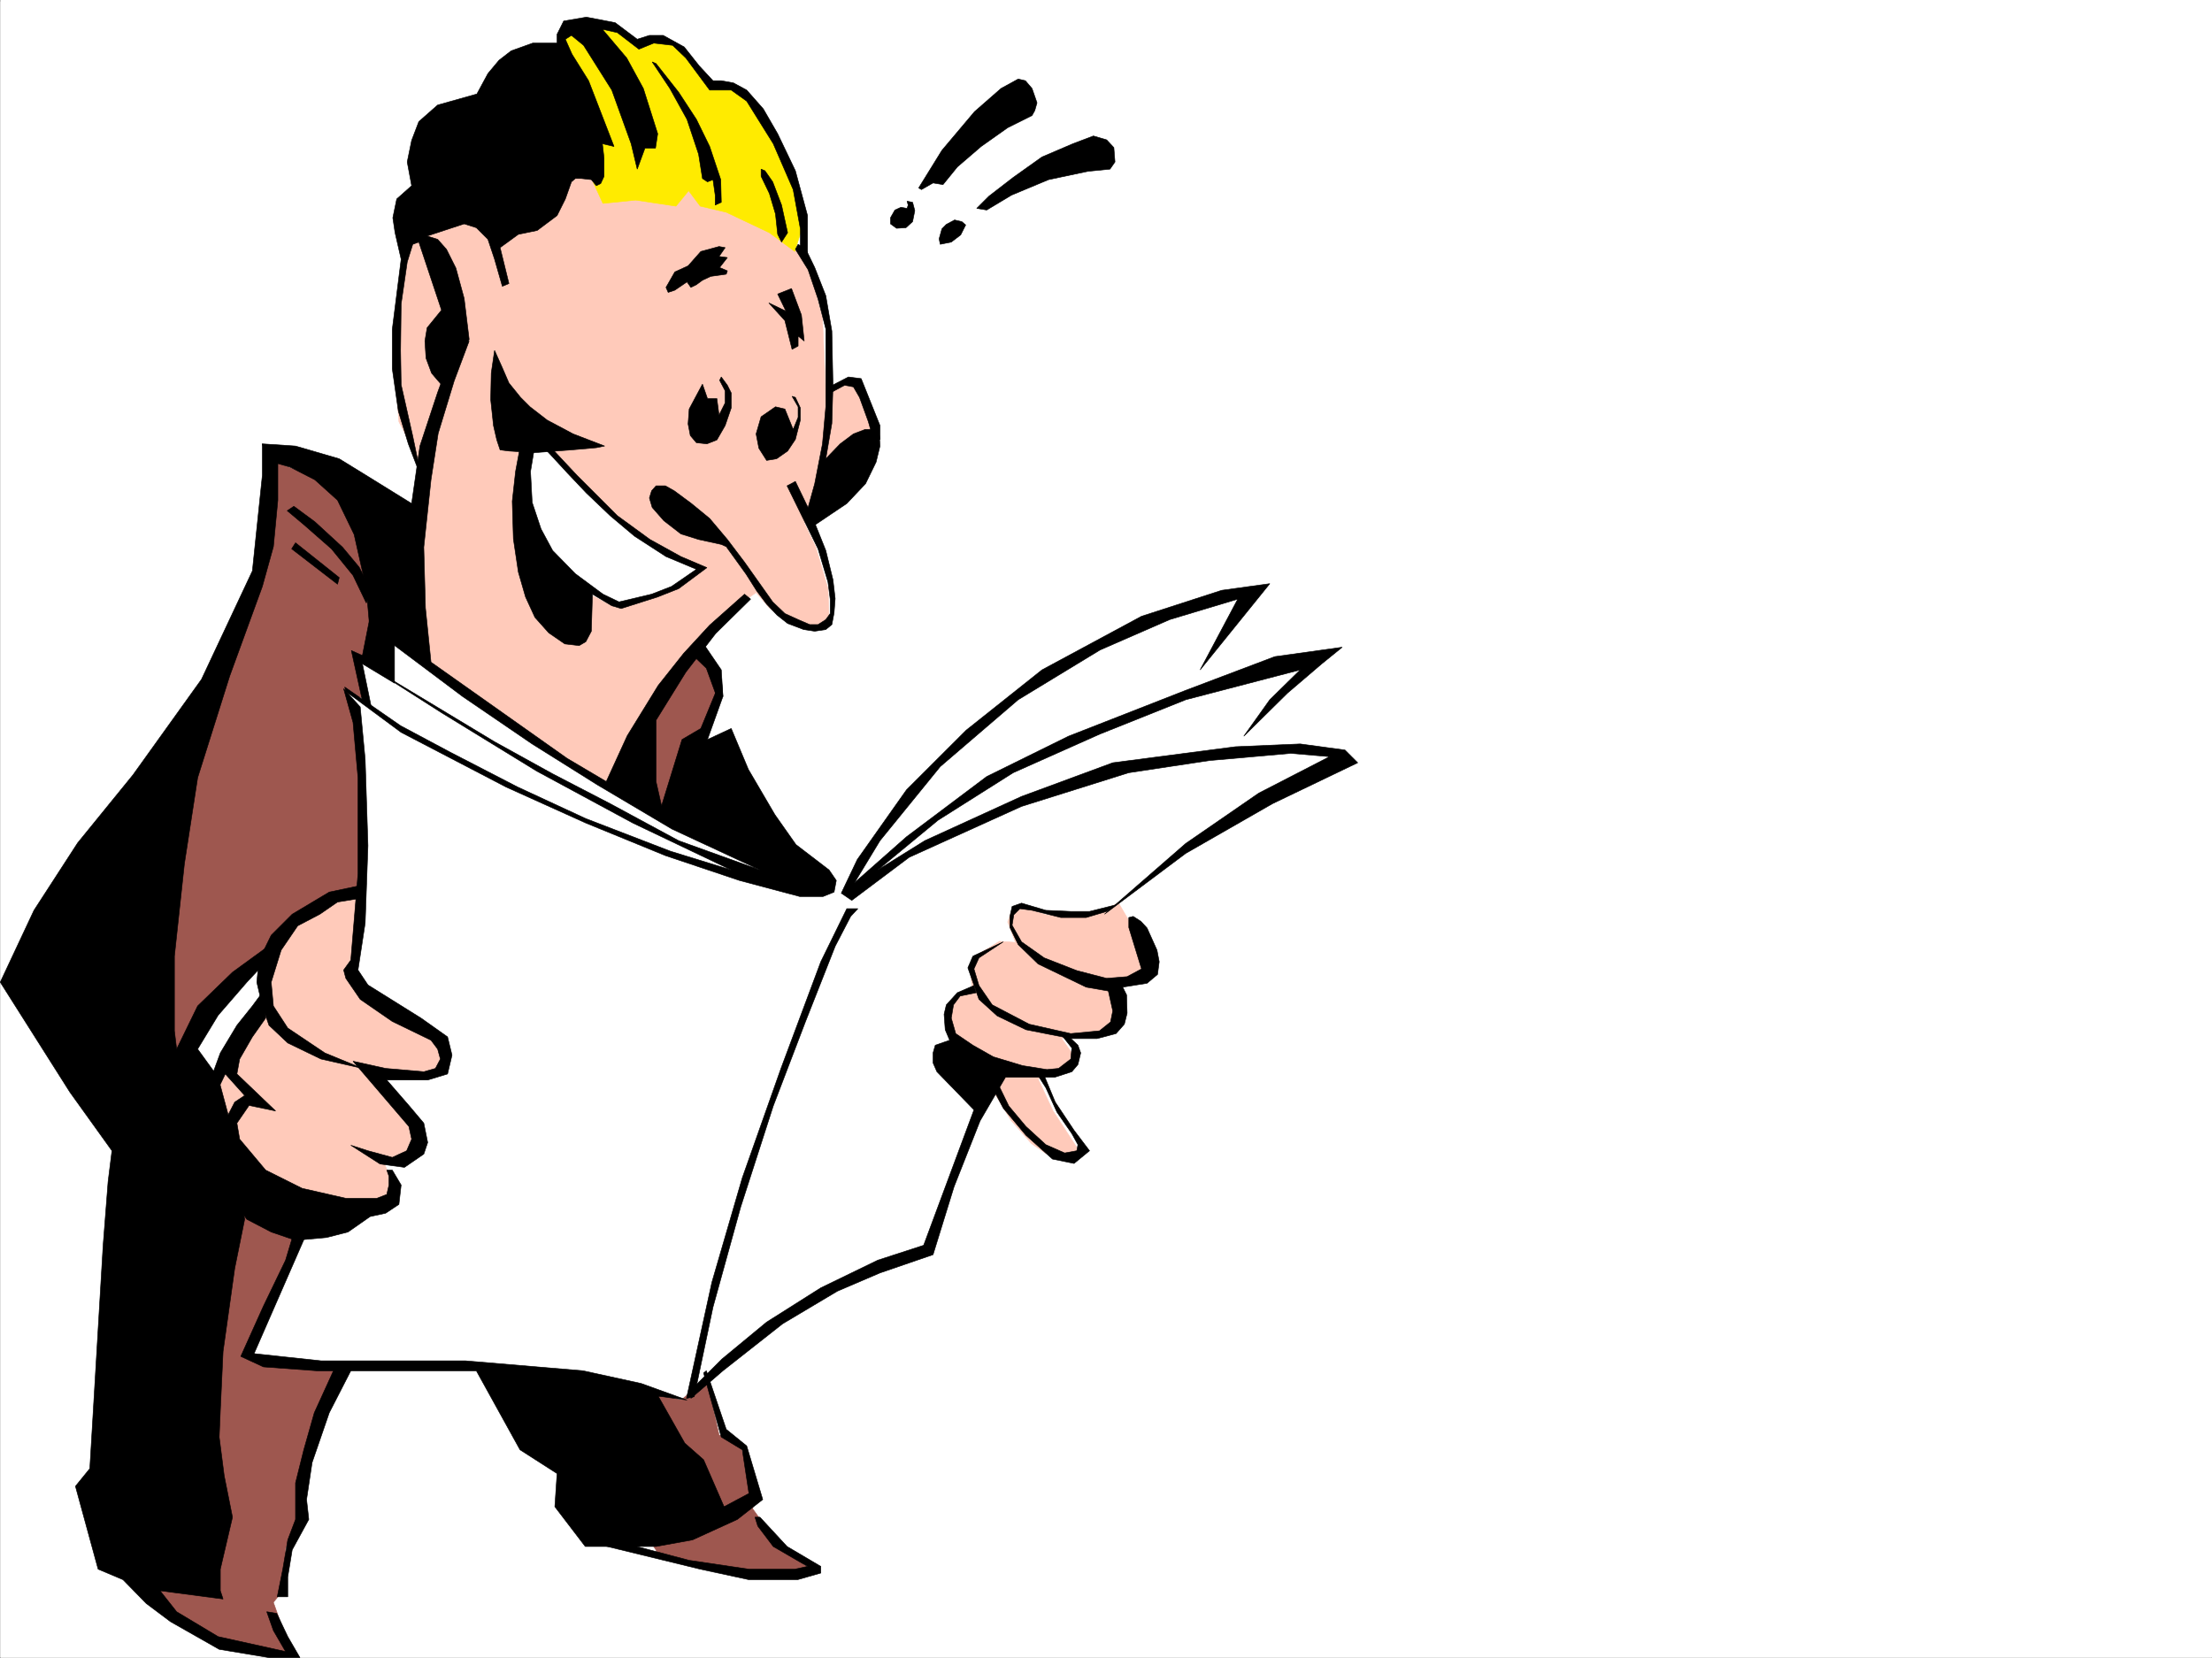 <svg xmlns="http://www.w3.org/2000/svg" width="2997.352" height="2246.668"><rect width="100%" height="100%" fill="#333333" stroke="none"/><defs><clipPath id="a"><path d="M0 0h2997v2244.137H0Zm0 0"/></clipPath></defs><path fill="#fff" d="M.336 2246.297h2997.016V0H.336Zm0 0"/><g clip-path="url(#a)" transform="translate(.336 2.16)"><path fill="#fff" fill-rule="evenodd" stroke="#fff" stroke-linecap="square" stroke-linejoin="bevel" stroke-miterlimit="10" stroke-width=".743" d="M.742 2244.137h2995.531V-2.16H.743Zm0 0"/></g><path fill="#9e574f" fill-rule="evenodd" stroke="#9e574f" stroke-linecap="square" stroke-linejoin="bevel" stroke-miterlimit="10" stroke-width=".743" d="M971.383 952.008v-32.219l-47.23-63.656-400.856-170.047-158.078-63.652-3.012 112.332-37.457 100.37-133.37 391.743 13.488 929.523 24.007 36.72 83.168 43.437 83.164 4.496-24.75-69.676 16.5-20.215v-53.176l20.215-41.953v-53.176l20.996-91.379 189.559-223.218 273.465 415.71 131.883 32.22 79.414-6.766-44.223-31.438-38.203-53.175v-31.477l-16.461-53.918-29.246-14.977-16.461-74.171-28.504-791.696 16.5-78.629zm0 0"/><path fill="#fff" fill-rule="evenodd" stroke="#fff" stroke-linecap="square" stroke-linejoin="bevel" stroke-miterlimit="10" stroke-width=".743" d="m1601.48 946.766 16.5-35.97 67.411-108.62-102.637 31.476-108.62 49.422-89.93 53.957-59.942 48.68-59.195 56.148-61.43 71.903-47.191 64.437-15.016 34.45h-47.191l-108.621-55.407-137.868-71.16-313.933-227.719-11.262 52.434-37.457-16.461 7.508 52.43-20.996-5.239 13.488 47.938 5.238 132.55v110.106l-10.476 93.645-33.707 242.652-45.707 119.844-64.438 151.316 64.438 8.25 257.75 4.496 146.074 14.977 118.394 29.207 29.211-24.711 92.938-76.403 83.168-50.949 125.12-44.183 20.958-75.657 30.73-83.87 41.211-80.153 91.418-147.566 86.137-90.633 52.473-52.434 71.16-47.933 90.676-48.68 78.668-39.688-41.211-11.261-51.692-4.496h-63.695l47.937-48.68 64.438-67.41-64.438 12.004-78.668 20.215zm0 0"/><path fill="#ffcaba" fill-rule="evenodd" stroke="#ffcaba" stroke-linecap="square" stroke-linejoin="bevel" stroke-miterlimit="10" stroke-width=".743" d="m490.336 1210.418-2.968 50.91-8.25 53.957 5.98 15.719 59.941 51.691 48.72 27.68 8.21 23.969-14.234 19.472-81.64 3.754 45.706 55.446 14.234 33.703-12.003 23.968-32.961 6.723 10.476 24.711-4.496 24.75-53.918 8.211-107.914-23.965-61.426-50.168-23.226-69.676 8.992-76.402 72.648-119.098 41.211-53.917 60.723-29.95zm0 0"/><path fill="#fff" fill-rule="evenodd" stroke="#fff" stroke-linecap="square" stroke-linejoin="bevel" stroke-miterlimit="10" stroke-width=".743" d="m352.47 1307.035 8.995 55.406-51.691 59.196-22.485 51.691-25.453-46.453 27.723-58.414 39.687-48.719zm0 0"/><path fill="#ffcaba" fill-rule="evenodd" stroke="#ffcaba" stroke-linecap="square" stroke-linejoin="bevel" stroke-miterlimit="10" stroke-width=".743" d="m1515.344 1223.125 14.977 25.496 20.957 68.895-44.184 19.468 3.754 50.95-26.238 18.726h-46.45l14.235 20.215-6.766 22.484-38.945 12.707 20.215 43.442 35.23 53.918-12.746 8.992-32.219-5.238-19.472-13.489-27.723-31.437-25.453-41.953-54.7-65.926-8.995-25.453 1.488-18.73 8.25-9.735 9.734-6.726 17.242-6.02-3.007-35.191 8.25-13.489 31.472-19.472 21.703 1.527-10.48-27.723 5.984-17.242 8.25-5.242 37.457 12.746 37.457 2.973 36.715-7.47 13.488-5.98zM1070.27 322.809l26.976 40.468 17.246 68.153 4.497 98.14 25.453-14.23 17.984 8.21 17.988 59.196-90.675 125.824 15.757 32.961 16.461 56.149 1.528 38.98L1101 853.125l-30.73-8.254-27.723-20.957-17.988-20.957-43.438 30.695-53.957 64.399-83.168 122.851-18.726 42.696-29.211-13.489-110.887-74.132-108.66-75.66-16.5-189.516 7.508-86.883-26.977-52.434-5.984-72.644 2.23-81.645 9.735-86.136 206.058-119.84 286.211 58.414zm0 0"/><path fill="#fff" fill-rule="evenodd" stroke="#fff" stroke-linecap="square" stroke-linejoin="bevel" stroke-miterlimit="10" stroke-width=".743" d="m739.836 601.477 29.246 40.43 41.211 40.429 33.703 29.246 30.735 23.184 35.933 20.254 33 16.46-29.25 22.485-25.453 13.488-24.75 6.727-30.691 8.25-37.461-19.473L749.57 765.5l-19.473-27.723-14.977-38.941-4.496-30.734 1.489-32.922 8.992-31.477zm0 0"/><path fill="#ffeb00" fill-rule="evenodd" stroke="#ffeb00" stroke-linecap="square" stroke-linejoin="bevel" stroke-miterlimit="10" stroke-width=".743" d="m1077.032 340.797-34.485-25.457-58.453-27.719-35.191-8.25-15.758-20.96-17.203 20.96-54.703-8.21-44.22 4.495-12.75-27.722L755.59 53.176l16.461-23.227 64.438 9.739 24.75 22.48 22.484-8.992 30.691 8.25 44.223 50.164 40.469 11.262 37.457 41.914 38.203 80.156 11.223 66.668zm0 0"/><path fill-rule="evenodd" stroke="#000" stroke-linecap="square" stroke-linejoin="bevel" stroke-miterlimit="10" stroke-width=".743" d="m1073.278 537.04 8.21 14.23v14.234l-6.722 16.46-11.223-27.683-12.746-3.011-19.472 13.492-6.766 23.222 3.754 19.473 10.48 16.461 13.489-2.227 14.976-10.48 10.52-15.758 6.722-26.195v-16.5l-6.722-14.235zm-98.18-21.7 7.508 14.23v16.461l-8.25 16.461-2.973-22.441h-12.746l-6.762-19.473-17.988 33.703-1.484 20.215 3.011 15.719 8.25 9.734 14.23 1.528 13.49-5.282 11.222-19.468 8.25-23.97v-20.214l-5.238-10.48-8.25-11.223zm8.996-143.813-20.96 2.973-11.259 5.238-8.21 6.024-7.508 3.715-5.243-7.47-16.5 11.223-8.992 3.008-2.972-6.761 11.964-20.957 17.989-8.254 17.242-19.47 24.71-6.726 8.25 1.485-8.25 12.004 11.263 1.488-10.52 13.488 10.52 4.496zm89.184 101.856-9.735-38.942-21.738-23.968 23.223 11.222-11.258-23.226 18.766-7.469 13.453 35.934 3.75 35.191-8.25-6.727v13.489zm-95.911 264.394-30.734-6.722-23.969-7.508-23.222-17.988-15.719-17.946-3.754-12.746 2.973-9.738 6.02-6.762h12.706l12.004 6.762 23.227 17.207 24.71 20.254 24.009 28.465 23.226 30.691 38.2 53.918 16.5 15.758 17.945 8.21 15.757 6.766h11.223l10.52-6.765 5.98-8.211V811.91l-3.012-23.183-13.488-44.965-20.215-41.172-21.738-44.223 11.262-5.984 21.699 44.965 19.512 48.68 9.734 39.687 2.973 25.453-1.489 19.473-3.007 15.757-8.211 6.727-15.016 2.266-14.977-2.266-21.738-8.254-14.234-11.219-14.23-14.976-13.489-17.985-14.234-22.484-17.243-23.969-9.734-13.449zm0 0"/><path fill-rule="evenodd" stroke="#000" stroke-linecap="square" stroke-linejoin="bevel" stroke-miterlimit="10" stroke-width=".743" d="m1077.778 337.824 17.203 27.684 13.488 39.726 10.52 40.426v105.61l-4.496 50.207-10.52 53.918-11.223 40.43 11.223 15.757 43.48-29.246 25.454-26.941 14.23-29.207 5.281-21.743-.785-14.23-8.21-8.25h-11.259l-15.718 6.02-17.989 13.492-19.468 20.214 8.21-47.937 1.524-51.692-1.523-73.39-8.211-47.938-15.016-38.199-11.965-24.71-10.52-6.766zm0 0"/><path fill-rule="evenodd" stroke="#000" stroke-linecap="square" stroke-linejoin="bevel" stroke-miterlimit="10" stroke-width=".743" d="M1192.418 595.453v-18.726l-25.496-63.657-17.242-2.23-21.7 11.223-3.01 10.48 19.472-10.48 12.004 2.23 8.25 14.23 11.965 32.961 4.496 15.758v8.211zm-373.133 8.992-42.734-16.46-35.191-18.727-23.227-17.988-12.746-12.747-15.758-19.472-9.734-22.442-9.738-21.738-4.497 30.73-.742 35.934 3.754 35.192 4.496 19.468 4.496 13.493 11.965 1.523 34.488 2.23 50.204-3.753 33.703-2.973zm0 0"/><path fill-rule="evenodd" stroke="#000" stroke-linecap="square" stroke-linejoin="bevel" stroke-miterlimit="10" stroke-width=".743" d="m749.57 609.688 32.22 34.445 54.699 54.703 44.222 32.219 41.953 23.183 35.23 15.016-38.237 28.426-28.465 11.261-49.461 15.72-12.711-3.755-26.235-15.718-1.484 50.203-7.508 14.234-8.992 5.238-19.473-2.27-21.742-14.972-18.726-20.96-12.746-27.72-9.739-33.707-6.722-44.964-1.528-50.907 4.496-40.468 6.024-32.18 19.473.742-5.243 31.438 2.23 41.953 12.005 35.972 15.718 29.207 30.73 31.438 37.462 27.723 21.738 10.476 44.184-10.476 26.976-10.481 33.746-23.227-41.214-17.242-42.735-27.683-32.96-27.72-32.22-30.733-26.195-27.684-26.98-29.207zm309.477-281.638 8.211-12.71-8.21-37.457-12.005-31.473-10.48-14.976-5.238-2.23v9.737l11.222 23.223 8.25 27.723 2.973 27.683zm0 0"/><path fill-rule="evenodd" stroke="#000" stroke-linecap="square" stroke-linejoin="bevel" stroke-miterlimit="10" stroke-width=".743" d="M1094.239 343.063v-50.946l-16.461-60.683-24.008-50.164-19.473-33.708-22.484-25.492-17.985-9.734-16.46-2.973h-11.262l-18.727-20.215-20.215-25.492L898.7 47.937h-18.73l-16.5 5.239-29.95-22.48-38.985-7.47-30.695 5.239-8.992 17.984v11.965h-33l-29.207 10.48-16.461 12.747-15.016 17.988-14.972 27.719-53.176 14.976-25.496 22.442-9.735 25.496-5.984 29.207 5.984 32.218-20.214 17.946-5.278 25.496 3.008 20.21 8.25 35.934-12.004 95.133v53.176l8.25 57.672 13.492 44.223 17.985 47.152-12.004-57.672-15.719-69.637-.742-46.449.742-62.914 8.25-56.93 7.469-23.968 8.25-3.008 30.734 92.156-19.511 23.969-2.973 17.949 1.488 23.223 7.504 20.254 8.254 9.738 5.98 6.722 5.98 3.012 30.735-65.18-6.765-55.445-11.22-41.172-12.75-25.453-11.96-13.488-14.273-4.496 50.203-16.5 16.5 5.238 15.718 15.758 8.993 26.937 10.52 36.715 8.952-3.754-11.965-48.68 24.711-17.984 25.496-5.238 26.977-20.215 11.223-22.484 8.25-23.223 5.238-4.5h8.25l13.492 1.528 6.723 8.25 5.984-3.012 4.496-9.735v-24.71l-2.23-19.473 15.719 3.715-34.446-89.11-22.484-35.972-8.992-20.215 8.25-5.239 16.46 13.489 38.239 60.644 26.2 72.688 8.25 34.445 10.476-28.465h14.273l2.973-19.468-19.473-61.43-22.484-41.211-32.961-38.941 20.215 4.496 29.246 22.48 20.215-8.25 25.496 3.012 17.945 17.203 32.219 43.441h29.246l20.957 15.016 35.972 57.672 26.98 62.168 9.735 53.176v27.722zm0 0"/><path fill-rule="evenodd" stroke="#000" stroke-linecap="square" stroke-linejoin="bevel" stroke-miterlimit="10" stroke-width=".743" d="m969.118 277.883 8.25-3.754-.743-30.692-15.015-44.964-17.946-36.676-24.007-36.715-30.696-38.945-5.238-2.227 23.969 35.93 23.222 41.957 15.72 47.191 5.241 32.922 6.762 4.5 7.469-2.973 3.012 20.958zM635.711 462.125l-20.254 53.957-21.699 71.16-9.738 62.914-9.774 91.375 2.266 82.383 7.508 73.39 184.32 130.321 53.176 31.477 28.465-62.168 41.953-68.153 34.484-43.441 35.192-38.2 47.234-41.952 8.25 6.722-47.234 46.453-40.47 52.434-40.429 65.18v83.125l7.469 32.96 27.723-89.89 25.492-14.977 27.722-67.406 2.227 23.969-20.957 58.414 32.219-14.977 23.226 55.446 35.973 61.386 28.465 40.47 44.965 34.444 9.734 14.235-3.012 15.719-14.972 6.02h-31.477l-81.68-21.74-100.41-33.702-107.875-44.184-107.879-48.68-142.363-74.172-74.914-55.406-1.523-6.02 75.695 52.43 67.41 35.973 91.414 47.195 92.16 42.696 114.64 44.183 82.423 25.453-133.371-63.652-130.36-70.418-128.129-78.633-113.898-72.648 185.059 111.594 78.671 43.441 77.926 40.426 92.903 50.207 110.144 39.683-119.137-55.402-101.152-59.941-88.406-55.442-94.387-64.398-125.863-94.387-4.496-51.691-16.5-73.39-22.485-46.454-30.73-27.68-33.707-17.246-31.473-8.992-5.984-22.441 44.965 2.968 59.199 17.246 38.941 23.97 59.2 36.675 11.222-77.89 24.008-72.645 19.469-53.176zm0 0"/><path fill-rule="evenodd" stroke="#000" stroke-linecap="square" stroke-linejoin="bevel" stroke-miterlimit="10" stroke-width=".743" d="m979.594 943.758-2.227-35.973-23.968-35.191-14.23 15.719 17.984 17.242 14.976 41.21zm-445.035-71.164v53.176l-43.48-26.196 12.003 58.414-12.004-8.25-14.972-68.152 14.972 6.727 9.778-49.422zm-77.184-80.899-62.168-47.933 5.239-8.211 59.199 47.152zm38.985 25.496-17.989-37.46-29.246-35.97-36.715-32.179-23.226-19.512 8.996-5.984 28.465 21 37.496 34.445 22.441 26.942 16.5 31.472zm-30.735 116.086 12.746 45.668 6.727 74.918v130.32l-9.734 116.868-9.739 13.453 3.012 11.262 19.473 28.464 43.437 29.95 52.473 25.453 8.996 12.004 3.71 13.488-6.722 12.71-15.758 4.497-51.691-4.496-44.184-9.738 75.66 88.406 3.754 17.203-6.765 15.719-19.473 8.992-32.96-8.992-23.223-7.469 39.722 25.453 32.961 4.496 26.2-17.984 5.277-15.719-5.278-26.195-20.214-23.969-29.95-34.488h55.442l26.941-8.211 6.02-25.492-6.02-24.711-35.933-25.453-71.946-44.926-13.488-20.254 9.734-63.656 3.754-104.867-3.754-116.829-6.722-71.164zm0 0"/><path fill-rule="evenodd" stroke="#000" stroke-linecap="square" stroke-linejoin="bevel" stroke-miterlimit="10" stroke-width=".743" d="m485.098 1200.684-38.945 8.21-50.203 29.989-28.465 28.465-16.5 33.703-3.012 29.953 7.508 32.219 8.992 26.195 25.457 23.969 44.965 21.738 56.183 12.71-50.945-20.96-50.203-33.703-19.473-29.95-2.972-32.218 13.488-43.441 22.445-32.961 29.989-15.72 23.968-16.5 27.723-4.495zm0 0"/><path fill-rule="evenodd" stroke="#000" stroke-linecap="square" stroke-linejoin="bevel" stroke-miterlimit="10" stroke-width=".743" d="m359.977 1379.684-17.984 25.453-17.243 29.988-3.715 20.215 52.434 50.168-35.973-7.469-16.46 23.969 3.714 21.699 35.227 41.953 49.46 24.711 59.2 13.492h41.953l13.492-5.242 2.97-12.746v-11.965l-2.97-8.25h7.465l12.004 20.215-3.008 26.238-17.988 11.965-20.957 4.496-29.988 20.957-29.207 7.508-41.957 3.754-32.961-11.262-33-17.203-26.196-36.715-3.011-41.957v-55.402l12.746-24.711 13.488-8.992-26.234-29.211-16.461 34.45-9.778-9.74 19.512-53.175 22.484-37.457 20.958-26.195 14.976-20.254zm0 0"/><path fill-rule="evenodd" stroke="#000" stroke-linecap="square" stroke-linejoin="bevel" stroke-miterlimit="10" stroke-width=".743" d="m146.453 1601.379-6.765 86.883L127.723 1889l-6.02 101.113-19.472 23.969 30.734 112.371 33.703 14.234 31.477 32.22 32.96 24.71 65.923 37.457 67.445 11.223h41.957l-16.5-28.465-14.977-31.477-13.488-2.23 8.992 25.457 16.5 28.465-91.418-20.215-56.183-33.707-22.485-28.465 85.395 11.223-3.715-11.223v-29.207l16.461-70.418-11.219-56.187-6.765-52.434 1.523-35.934 3.715-80.152 15.758-112.336 13.488-66.664-20.254-134.074-15.719-58.418-27.718-38.2 27.718-45.706 38.946-44.926 33-35.23v-16.462l-52.473 38.204-47.191 45.707-28.465 58.414-3.012-24.711v-101.153l13.488-125.082 17.989-116.828 43.437-137.828 44.223-121.328 14.976-53.918 6.02-62.953v-55.402l-20.996-20.957v42.656L341.993 773.71l-68.934 146.82-92.902 129.578-74.914 92.118-59.2 91.378-45.707 97.399 94.387 149.047 56.969 79.375zM1626.23 907.785l94.388-116.832-65.18 8.992-108.656 35.192-134.856 72.648-102.64 81.68-80.934 80.86-66.668 94.386-21.738 45.707 14.23 9.738 77.926-58.457 152.101-68.894 145.371-45.668 109.364-16.5 110.144-9.735 52.473 4.496-95.91 49.422-98.926 68.192-110.105 95.87 110.105-82.421 117.652-67.41 115.387-55.403-17.246-17.242-60.684-8.25-87.66 3.75-166.332 21.742-123.633 45.668-131.101 59.942-63.695 39.683 81.68-67.406 101.894-64.398 117.613-52.434 116.125-46.45 155.11-40.468-41.212 40.469-35.226 49.422 59.195-58.414 46.453-39.688 27.72-22.484-91.376 12.75-120.664 45.668-158.824 62.168-110.887 54.699-108.656 81.64-70.422 62.173 34.488-56.93 81.64-100.371 105.65-90.633 110.886-67.41 94.426-41.211 92.16-27.723zm0 0"/><path fill-rule="evenodd" stroke="#000" stroke-linecap="square" stroke-linejoin="bevel" stroke-miterlimit="10" stroke-width=".743" d="m411.668 1680.05-67.41 154.286 90.637 9.738h195.578l159.566 13.488 78.668 17.204 62.207 22.484-38.98-5.238 35.973 63.652 25.492 22.484 27.722 63.653 33.704-17.985-8.993-59.16-28.465-17.242-23.968-86.879 3.754-2.973 26.941 79.376 27.719 22.48 21.742 72.648-34.45 26.98-60.722 27.72-49.422 8.957h-95.91l-41.21-53.922 3.007-44.926-50.203-32.219-59.2-107.094H428.91l-71.94-5.238-30.696-14.234 30.695-68.188 29.988-62.172 13.489-44.925zm0 0"/><path fill-rule="evenodd" stroke="#000" stroke-linecap="square" stroke-linejoin="bevel" stroke-miterlimit="10" stroke-width=".743" d="m1029.801 2056.035 36.715 39.688 45.707 26.976v8.992l-31.477 8.997h-65.921l-65.922-14.235-147.602-35.972 27.719-3.715 104.867 27.683 80.938 12.004h62.207l17.207-3.754-46.453-26.976-20.958-27.684-3.753-12.004zm-554.437-198.472-29.211 56.93-23.223 67.41-7.508 50.163 3.012 26.98-22.484 41.173-6.02 36.715v26.976h-14.234l7.507-37.457 6.727-39.687 10.516-27.72v-49.464l11.222-44.926 14.23-50.164 30.735-67.406zm687.062-626.188h-14.973l-35.23 71.906-53.957 144.555-52.434 148.305-41.21 141.582-34.45 157.296 10.48-2.265 25.454-121.328 37.496-135.598 44.183-137.047 43.481-113.86 40.43-102.597 20.996-40.469zm383.614 17.246-10.481-6.766-5.984 1.524v13.453l17.207 56.184-19.473 10.48-27.723 2.27-40.469-10.48-44.183-17.243-30.73-21.742-12.747-22.442 2.266-14.234 8.25-8.25 16.46 2.23 38.985 9.774h34.446l27.722-8.25 12.746-8.992-35.972 8.992h-25.453l-33.743-1.523-32.96-9.735-12.747 4.496-2.972 13.489v14.976l11.222 23.223 26.977 26.238 65.18 31.434 29.992 5.242 5.98 26.976-3.012 14.977-14.972 12.004-38.945 3.715-56.227-12.707-50.164-26.239-17.984-26.195-6.766-22.484 6.766-14.973 32.96-21.742-41.21 19.473-6.766 15.757 15.016 42.7 24.71 22.44 38.942 18.731 60.723 12.004h35.933l25.492-6.765 11.223-12.707 3.754-14.977-.742-24.75-5.243-10.48 32.965-5.239 14.23-11.965 2.27-17.242-3.011-15.718-13.489-29.989zm0 0"/><path fill-rule="evenodd" stroke="#000" stroke-linecap="square" stroke-linejoin="bevel" stroke-miterlimit="10" stroke-width=".743" d="m1319.766 1335.5-22.484 9.734-14.973 16.461-3.012 12.746 1.524 20.961 5.984 14.23-19.473 6.766-3.011 10.477v13.492l5.242 11.965 50.203 51.687-68.192 183.497-62.167 20.214-77.184 37.461-73.43 46.45-60.683 50.164-38.942 38.984-3.011 14.23 43.437-37.457 80.938-63.695 74.175-44.18 57.711-24.71 71.903-24.715 28.465-92.118 35.23-89.148 34.445-59.16h66.707l23.227-7.504 8.25-9.738 3.75-15.719-3.75-10.477-15.016-14.234h-7.469l14.235 17.95-1.488 15.011-16.5 12.71-15.72 1.524-33-5.277-39.687-11.965-27.718-15.719-23.227-15.757-6.023-20.957 3.011-17.989 8.992-11.965 21.743-4.496zm0 0"/><path fill-rule="evenodd" stroke="#000" stroke-linecap="square" stroke-linejoin="bevel" stroke-miterlimit="10" stroke-width=".743" d="m1414.934 1457.57 14.977 35.973 25.492 38.2 20.957 27.683-20.957 17.242-29.246-5.98-35.973-32.22-30.692-36.714L1346 1476.3l5.242-9.738 15.72 32.218 23.222 27.723 26.98 24.71 25.493 11.224 16.46-3.012 1.528-8.211-8.25-14.977-20.215-29.207-15.016-32.96-10.48-16.5zm-16.5-1301.015-32.961 16.465-35.973 25.453-32.218 27.722-19.47 23.965-13.491-2.226-15.72 8.992-3.75-2.266 31.474-50.91 44.183-52.434 35.973-31.476 23.226-12.746 9.735 2.27 8.992 10.476 6.766 19.473-3.012 10.48zm-161.832 117.574 3.008 11.262-3.008 14.976-8.996 8.211-12.746.781-8.211-6.02v-8.21l5.984-10.52 8.25-3.714 8.211 1.484 1.523-4.496-1.523-5.238zm100.406 10.481 33.703-20.215 50.207-20.957 53.215-11.262 29.95-2.973 6.765-9.734-1.527-19.473-9.735-10.476-17.984-5.282-27.723 10.52-41.953 17.945-38.945 27.723-32.961 25.453-16.5 16.5zm-33.703 15.757 5.238 4.496-6.761 13.45-12.75 9.738-14.973 3.008-1.488-7.47 3.754-13.487 5.984-6.02 11.223-5.984zm0 0"/></svg>
